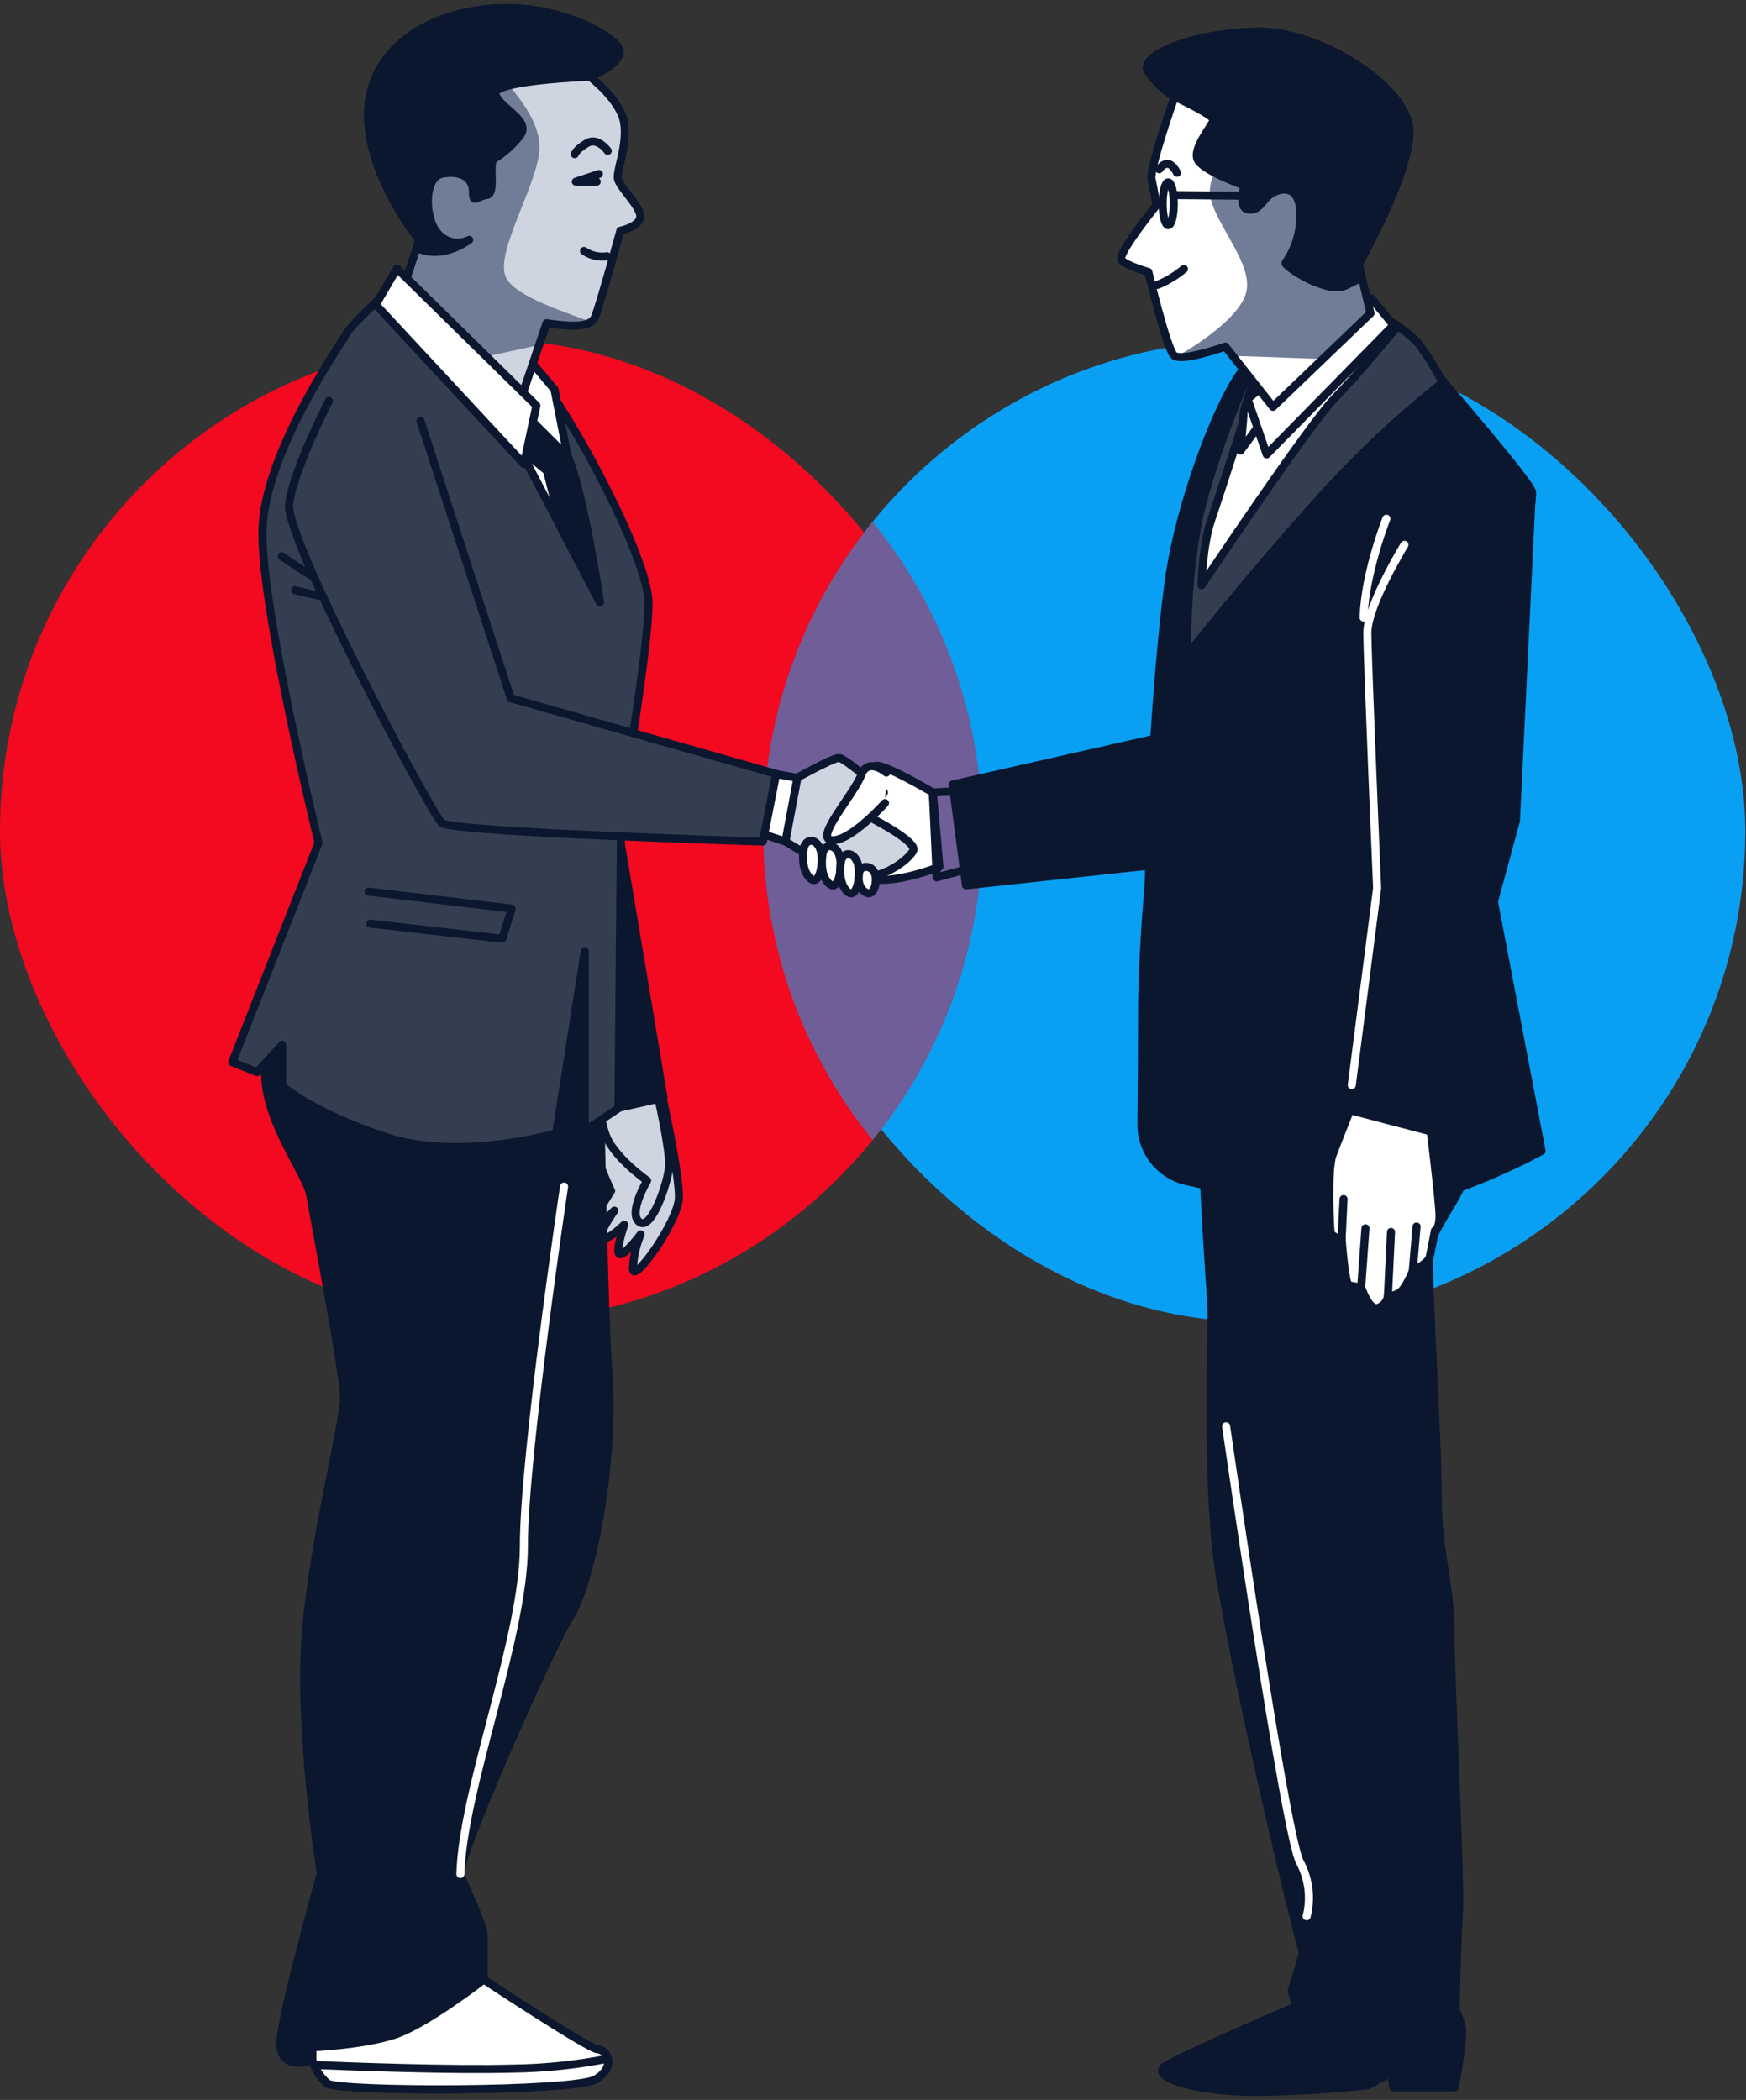 <svg width="217" height="261" viewBox="0 0 217 261" fill="none" xmlns="http://www.w3.org/2000/svg">
<rect x="0" y="0" width="217" height="261" fill="#333333" stroke="none"/>
<rect x="94.849" y="42.239" width="122.066" height="122.066" rx="61.033" fill="#09A0F4"/>
<rect y="42.239" width="122.066" height="122.066" rx="61.033" fill="#F30920"/>
<path fill-rule="evenodd" clip-rule="evenodd" d="M108.457 64.851C116.967 75.341 122.066 88.711 122.066 103.272C122.066 117.833 116.967 131.203 108.457 141.694C99.948 131.203 94.849 117.833 94.849 103.272C94.849 88.711 99.948 75.341 108.457 64.851Z" fill="#6F5E97"/>
<path d="M82.197 135.74C82.197 135.74 84.506 146.058 84.374 148.936C84.242 151.815 78.807 159.526 78.667 157.761C78.713 156.266 79.037 154.792 79.624 153.415C79.624 153.415 77.718 155.996 77.042 155.889C76.366 155.782 77.586 152.219 77.586 152.219C77.586 152.219 75.549 154.256 74.865 153.868C74.18 153.481 76.357 150.47 76.357 150.47C76.357 150.47 73.883 153.052 73.784 152.235C73.685 151.419 75.953 148.029 75.953 148.029C75.953 148.029 73.644 143.138 73.479 141.101C73.494 139.678 73.968 138.298 74.832 137.167L82.197 135.74Z" fill="white"/>
<path d="M82.197 135.74C82.197 135.74 84.506 146.058 84.374 148.936C84.242 151.815 78.807 159.526 78.667 157.761C78.713 156.266 79.037 154.792 79.624 153.415C79.624 153.415 77.718 155.996 77.042 155.889C76.366 155.782 77.586 152.219 77.586 152.219C77.586 152.219 75.549 154.256 74.865 153.868C74.18 153.481 76.357 150.47 76.357 150.47C76.357 150.47 73.883 153.052 73.784 152.235C73.685 151.419 75.953 148.029 75.953 148.029C75.953 148.029 73.644 143.138 73.479 141.101C73.494 139.678 73.968 138.298 74.832 137.167L82.197 135.74Z" fill="#CFD5E0"/>
<path d="M82.197 135.74C82.197 135.74 84.506 146.058 84.374 148.936C84.242 151.815 78.807 159.526 78.667 157.761C78.713 156.266 79.037 154.792 79.624 153.415C79.624 153.415 77.718 155.996 77.042 155.889C76.366 155.782 77.586 152.219 77.586 152.219C77.586 152.219 75.549 154.256 74.865 153.868C74.18 153.481 76.357 150.47 76.357 150.47C76.357 150.47 73.883 153.052 73.784 152.235C73.685 151.419 75.953 148.029 75.953 148.029C75.953 148.029 73.644 143.138 73.479 141.101C73.494 139.678 73.968 138.298 74.832 137.167L82.197 135.74Z" stroke="#0B172E" stroke-linecap="round" stroke-linejoin="round"/>
<path d="M81.653 135.74C81.653 135.74 83.302 142.94 83.154 144.977C83.005 147.015 80.976 152.986 79.483 151.897C77.991 150.809 80.432 146.742 80.432 146.742C80.432 146.742 76.242 143.798 75.277 141.035C74.312 138.272 74.865 137.101 74.865 137.101L81.653 135.74Z" fill="white"/>
<path d="M81.653 135.74C81.653 135.74 83.302 142.94 83.154 144.977C83.005 147.015 80.976 152.986 79.483 151.897C77.991 150.809 80.432 146.742 80.432 146.742C80.432 146.742 76.242 143.798 75.277 141.035C74.312 138.272 74.865 137.101 74.865 137.101L81.653 135.74Z" fill="#CFD5E0"/>
<path d="M81.653 135.74C81.653 135.74 83.302 142.94 83.154 144.977C83.005 147.015 80.976 152.986 79.483 151.897C77.991 150.809 80.432 146.742 80.432 146.742C80.432 146.742 76.242 143.798 75.277 141.035C74.312 138.272 74.865 137.101 74.865 137.101L81.653 135.74Z" stroke="#0B172E" stroke-linecap="round" stroke-linejoin="round"/>
<path d="M76.679 101.998L82.461 136.432L74.312 138.272L66.163 111.722L76.679 101.998Z" fill="#0B172E" stroke="#0B172E" stroke-linecap="round" stroke-linejoin="round"/>
<path d="M74.312 118.823C74.312 118.823 74.84 159.831 75.623 170.875C76.407 181.919 73.52 196.641 70.897 200.847C68.275 205.053 56.695 231.364 57.223 232.922C57.751 234.481 60.118 239.232 60.118 240.543V246.061C60.118 246.061 73.256 254.738 74.312 254.738C75.368 254.738 76.679 256.841 74.048 258.424C71.417 260.008 41.973 260 40.661 258.944C39.796 258.168 39.16 257.169 38.822 256.057C38.822 256.057 34.616 257.633 34.88 253.69C35.144 249.748 39.869 232.922 39.869 232.922C39.869 232.922 36.983 214.514 38.03 202.686C39.078 190.859 42.764 176.656 42.764 173.77C42.764 170.883 39.086 151.682 38.558 148.532C38.03 145.381 30.409 136.432 33.824 129.339C37.238 122.246 39.869 110.93 40.925 110.147C41.981 109.363 56.175 108.827 61.957 110.147C67.739 111.466 74.048 111.458 74.312 118.823Z" fill="#0B172E" stroke="#0B172E" stroke-linecap="round" stroke-linejoin="round"/>
<path d="M48.249 36.165C48.249 36.165 43.754 40.19 42.979 41.584C42.204 42.978 32.768 56.43 32.612 66.047C32.455 75.663 39.589 104.745 39.589 104.745L28.867 132.02L31.968 133.257L35.061 129.851V134.965C35.061 134.965 38.624 138.214 47.911 141.307C57.198 144.4 69.124 140.845 69.124 140.845L72.679 118.214V140.54L76.861 137.752L77.199 100.572C77.199 100.572 80.605 80.604 80.605 75.004C80.605 69.403 71.162 51.91 66.98 46.829C62.798 41.749 55.829 37.542 53.784 35.992C51.738 34.441 48.249 36.165 48.249 36.165Z" fill="#0B172E"/>
<path opacity="0.17" d="M48.249 36.165C48.249 36.165 43.754 40.19 42.979 41.584C42.204 42.978 32.768 56.43 32.612 66.047C32.455 75.663 39.589 104.745 39.589 104.745L28.867 132.02L31.968 133.257L35.061 129.851V134.965C35.061 134.965 38.624 138.214 47.911 141.307C57.198 144.4 69.124 140.845 69.124 140.845L72.679 118.214V140.54L76.861 137.752L77.199 100.572C77.199 100.572 80.605 80.604 80.605 75.004C80.605 69.403 71.162 51.91 66.98 46.829C62.798 41.749 55.829 37.542 53.784 35.992C51.738 34.441 48.249 36.165 48.249 36.165Z" fill="white"/>
<path d="M35.02 69.131C35.02 69.131 40.645 73.115 44.389 74.517" stroke="#0B172E" stroke-linecap="round" stroke-linejoin="round"/>
<path d="M36.661 73.354C36.661 73.354 42.987 75.004 46.261 75.004" stroke="#0B172E" stroke-linecap="round" stroke-linejoin="round"/>
<path d="M45.8 110.815L63.598 112.927L62.427 116.671L46.031 114.799" stroke="#0B172E" stroke-linecap="round" stroke-linejoin="round"/>
<path d="M48.249 36.165C48.249 36.165 43.754 40.19 42.979 41.584C42.204 42.978 32.768 56.43 32.612 66.047C32.455 75.663 39.589 104.745 39.589 104.745L28.867 132.02L31.968 133.257L35.061 129.851V134.965C35.061 134.965 38.624 138.214 47.911 141.307C57.198 144.4 69.124 140.845 69.124 140.845L72.679 118.213V140.54L76.861 137.752L77.199 100.572C77.199 100.572 80.605 80.604 80.605 75.004C80.605 69.403 71.162 51.91 66.98 46.829C62.798 41.749 55.829 37.542 53.784 35.992C51.738 34.441 48.249 36.165 48.249 36.165Z" stroke="#0B172E" stroke-linecap="round" stroke-linejoin="round"/>
<path d="M47.317 37.064L64.505 55.646L74.568 74.847C74.568 74.847 72.399 60.603 70.543 56.702C68.687 52.801 60.324 43.134 59.384 40.965C58.443 38.796 47.317 37.064 47.317 37.064Z" fill="white" stroke="#0B172E" stroke-linecap="round" stroke-linejoin="round"/>
<path d="M69.809 65.791L74.568 74.863C74.568 74.863 73.091 65.156 71.524 59.588L70.543 56.743C69.225 54.431 67.731 52.225 66.073 50.145L63.376 49.609L64.505 55.679L67.986 58.524L69.809 65.791Z" fill="#0B172E" stroke="#0B172E" stroke-linecap="round" stroke-linejoin="round"/>
<path d="M65.223 44.066L66.114 45.097L68.91 48.397L70.559 56.776L63.392 49.625C63.392 49.625 64.332 45.312 65.223 44.066Z" fill="white" stroke="#0B172E" stroke-linecap="round" stroke-linejoin="round"/>
<path d="M73.331 9.533C73.331 9.533 77.092 12.42 77.562 15.207C78.032 17.995 76.63 21.096 76.786 22.177C76.943 23.257 79.723 25.74 79.574 26.977C79.426 28.214 77.1 28.676 77.1 28.676C77.1 28.676 74.576 37.864 73.957 39.398C73.339 40.932 70.238 40.478 67.92 40.173L63.739 52.545L49.948 36.322L52.117 29.814C52.117 29.814 46.237 22.696 45.767 15.108C45.297 7.521 51.342 2.259 60.011 1.178C68.679 0.098 75.962 4.271 76.885 5.978C77.809 7.686 73.331 9.533 73.331 9.533Z" fill="white"/>
<path d="M73.331 9.533C73.331 9.533 77.091 12.42 77.562 15.207C78.032 17.995 76.63 21.096 76.786 22.177C76.943 23.257 79.722 25.74 79.574 26.977C79.426 28.214 77.1 28.676 77.1 28.676C77.1 28.676 74.576 37.864 73.957 39.398C73.339 40.932 70.238 40.478 67.92 40.173L63.738 52.545L49.948 36.322L52.117 29.814C52.117 29.814 46.237 22.696 45.767 15.108C45.297 7.521 51.342 2.259 60.01 1.178C68.679 0.098 75.962 4.271 76.885 5.978C77.809 7.686 73.331 9.533 73.331 9.533Z" fill="#CFD5E0"/>
<path d="M57.264 44.949C59.59 44.479 63.491 43.67 67.004 42.879L67.912 40.19C69.842 40.446 72.316 40.809 73.438 40.025C70.798 38.936 64.266 37.031 62.93 34.581C61.281 31.538 67.054 22.68 67.054 18.251C67.054 13.822 61.52 8.84 61.52 8.84C58.856 6.308 53.998 5.541 49.684 5.541C48.326 6.727 47.263 8.213 46.579 9.88C45.895 11.548 45.608 13.352 45.742 15.15C46.212 22.738 52.093 29.856 52.093 29.856L49.923 36.363L57.264 44.949Z" fill="#717D96"/>
<path d="M73.331 9.533C73.331 9.533 77.092 12.42 77.562 15.207C78.032 17.995 76.63 21.096 76.786 22.177C76.943 23.257 79.723 25.74 79.574 26.977C79.426 28.214 77.1 28.676 77.1 28.676C77.1 28.676 74.576 37.864 73.957 39.398C73.339 40.932 70.238 40.478 67.92 40.173L63.739 52.545L49.948 36.322L52.117 29.814C52.117 29.814 46.237 22.696 45.767 15.108C45.297 7.521 51.342 2.259 60.011 1.178C68.679 0.098 75.962 4.271 76.885 5.978C77.809 7.686 73.331 9.533 73.331 9.533Z" stroke="#0B172E" stroke-linecap="round" stroke-linejoin="round"/>
<path d="M73.331 9.533C73.331 9.533 77.817 7.677 76.885 5.978C75.953 4.279 68.679 0.089 60.01 1.178C51.342 2.267 45.305 7.521 45.767 15.108C46.228 22.696 52.117 29.814 52.117 29.814L51.787 30.804C54.996 32.371 58.311 29.814 58.311 29.814C57.706 30.119 57.019 30.224 56.35 30.113C55.682 30.002 55.066 29.68 54.592 29.196C52.736 27.497 52.579 22.078 54.905 21.608C57.231 21.138 58.773 22.078 58.773 23.777C58.773 25.476 59.235 24.395 60.481 24.239C61.726 24.082 60.629 20.37 61.404 19.752C62.658 18.976 63.759 17.979 64.654 16.808C66.048 14.952 62.023 13.409 61.561 11.702C61.099 9.995 73.331 9.533 73.331 9.533Z" fill="#0B172E" stroke="#0B172E" stroke-linecap="round" stroke-linejoin="round"/>
<path d="M74.436 21.624L71.565 22.581H74.163" stroke="#0B172E" stroke-linecap="round" stroke-linejoin="round"/>
<path d="M75.533 18.754C75.533 18.754 74.304 16.981 72.935 17.797C71.566 18.614 71.433 19.166 71.433 19.166" stroke="#0B172E" stroke-linecap="round" stroke-linejoin="round"/>
<path d="M72.58 31.192C73.419 31.765 74.445 32.001 75.45 31.852" stroke="#0B172E" stroke-linecap="round" stroke-linejoin="round"/>
<path d="M49.33 33.377L66.666 50.409L65.124 57.683L46.699 37.864L49.33 33.377Z" fill="white" stroke="#0B172E" stroke-linecap="round" stroke-linejoin="round"/>
<path d="M115.93 98.493C115.93 98.493 109.827 94.864 108.837 95.194C107.847 95.524 98.28 102.452 98.94 104.102C99.6 105.751 104.713 107.896 107.682 109.05C110.652 110.205 116.755 107.731 116.755 107.731L115.93 98.493Z" fill="white" stroke="#0B172E" stroke-linecap="round" stroke-linejoin="round"/>
<path d="M98.148 97.173C98.148 97.173 103.426 94.204 104.251 94.204C105.076 94.204 109.86 98.493 109.86 98.493L107.88 101.462C107.88 101.462 114.149 104.596 113.489 105.751C112.829 106.906 110.355 108.72 107.715 109.05C105.076 109.38 97.653 104.596 97.653 104.596L98.148 97.173Z" fill="white"/>
<path d="M98.148 97.173C98.148 97.173 103.426 94.204 104.251 94.204C105.076 94.204 109.86 98.493 109.86 98.493L107.88 101.462C107.88 101.462 114.149 104.596 113.489 105.751C112.829 106.906 110.355 108.72 107.715 109.05C105.076 109.38 97.653 104.596 97.653 104.596L98.148 97.173Z" fill="#CFD5E0"/>
<path d="M98.148 97.173C98.148 97.173 103.426 94.204 104.251 94.204C105.076 94.204 109.86 98.493 109.86 98.493L107.88 101.462C107.88 101.462 114.149 104.596 113.489 105.751C112.829 106.906 110.355 108.72 107.715 109.05C105.076 109.38 97.653 104.596 97.653 104.596L98.148 97.173Z" stroke="#0B172E" stroke-linecap="round" stroke-linejoin="round"/>
<path d="M94.486 95.854L99.105 96.678L97.62 104.596L93.661 103.277L94.486 95.854Z" fill="white" stroke="#0B172E" stroke-linecap="round" stroke-linejoin="round"/>
<path d="M40.884 49.831C40.884 49.831 36.43 58.409 35.935 62.698C35.44 66.987 53.585 101.132 54.905 102.287C56.225 103.442 94.816 104.596 94.816 104.596L96.465 96.183L63.474 86.781L52.258 52.306" fill="#0B172E"/>
<path opacity="0.17" d="M40.884 49.831C40.884 49.831 36.43 58.409 35.935 62.698C35.44 66.987 53.585 101.132 54.905 102.287C56.225 103.442 94.816 104.596 94.816 104.596L96.465 96.183L63.474 86.781L52.258 52.306" fill="white"/>
<path d="M40.884 49.831C40.884 49.831 36.43 58.409 35.935 62.698C35.44 66.987 53.585 101.132 54.905 102.287C56.225 103.442 94.816 104.596 94.816 104.596L96.465 96.183L63.474 86.781L52.258 52.306" stroke="#0B172E" stroke-linecap="round" stroke-linejoin="round"/>
<path d="M110.157 96.019C110.157 96.019 107.847 94.039 107.022 96.349C106.198 98.658 101.084 104.266 103.393 104.431C105.703 104.596 109.992 99.812 109.992 99.812" fill="white"/>
<path d="M110.157 96.019C110.157 96.019 107.847 94.039 107.022 96.349C106.198 98.658 101.084 104.266 103.393 104.431C105.703 104.596 109.992 99.812 109.992 99.812" stroke="#0B172E" stroke-linecap="round" stroke-linejoin="round"/>
<path d="M99.929 105.256C99.929 105.256 99.336 108.036 100.754 109.215C101.752 110.04 102.313 107.731 102.074 106.081C101.835 104.432 100.424 103.937 99.929 105.256Z" fill="white" stroke="#0B172E" stroke-linecap="round" stroke-linejoin="round"/>
<path d="M102.272 105.916C102.272 105.916 101.678 108.695 103.096 109.875C104.094 110.699 104.655 108.39 104.416 106.741C104.177 105.091 102.734 104.596 102.272 105.916Z" fill="white" stroke="#0B172E" stroke-linecap="round" stroke-linejoin="round"/>
<path d="M104.548 106.906C104.548 106.906 103.954 109.685 105.373 110.864C106.371 111.689 106.932 109.38 106.692 107.73C106.453 106.081 105.043 105.586 104.548 106.906Z" fill="white" stroke="#0B172E" stroke-linecap="round" stroke-linejoin="round"/>
<path d="M106.833 108.25C106.833 108.25 106.288 110.122 107.592 110.914C108.507 111.475 109.027 109.916 108.804 108.803C108.581 107.689 107.286 107.359 106.833 108.25Z" fill="white" stroke="#0B172E" stroke-linecap="round" stroke-linejoin="round"/>
<path d="M115.93 98.493L116.425 109.05L120.054 108.06L119.229 98.328L115.93 98.493Z" stroke="#0B172E" stroke-linecap="round" stroke-linejoin="round"/>
<path d="M118.404 97.503L120.054 110.04L147.601 107.07L148.261 90.74L118.404 97.503Z" fill="#0B172E" stroke="#0B172E" stroke-linecap="round" stroke-linejoin="round"/>
<path d="M70.106 147.477C70.106 147.477 65.108 180.863 65.108 192.171C65.108 203.479 57.487 222.407 57.223 232.923" stroke="white" stroke-linecap="round" stroke-linejoin="round"/>
<path d="M40.661 258.928C41.973 259.984 71.417 259.984 74.048 258.408C76.679 256.833 75.359 254.722 74.312 254.722C73.265 254.722 60.118 246.045 60.118 246.045C60.118 246.045 53.016 251.571 49.074 252.883C45.132 254.194 38.822 254.458 38.822 254.458V256.041C39.16 257.153 39.796 258.152 40.661 258.928Z" fill="white" stroke="#0B172E" stroke-linecap="round" stroke-linejoin="round"/>
<path d="M74.048 258.425C75.434 257.6 75.698 256.61 75.533 255.876C71.666 256.64 67.737 257.052 63.796 257.105C55.854 257.319 43.358 256.833 39.053 256.651C39.41 257.538 39.976 258.324 40.703 258.944C41.973 260 71.417 260 74.048 258.425Z" fill="white" stroke="#0B172E" stroke-linecap="round" stroke-linejoin="round"/>
<path d="M38.055 256.264L38.822 254.474L39.869 232.923C39.869 232.923 35.135 249.748 34.88 253.69C34.682 256.561 36.859 256.503 38.055 256.264Z" fill="#0B172E" stroke="#0B172E" stroke-linecap="round" stroke-linejoin="round"/>
<path d="M151.602 140.903C151.602 140.903 148.979 180.08 151.602 195.849C154.224 211.619 160.831 238.968 161.853 242.383C162.498 244.421 162.777 246.557 162.678 248.692L177.4 250.796C177.4 250.796 172.93 199.008 172.93 192.962C172.93 186.917 177.928 141.695 177.928 141.695L151.602 140.903Z" fill="#0B172E" stroke="#0B172E" stroke-linecap="round" stroke-linejoin="round"/>
<path d="M162.645 248.692C162.645 248.692 146.612 255.53 144.764 256.841C142.917 258.153 148.715 260 155.808 260C162.901 260 170.01 259.175 170.01 259.175L172.897 257.6L173.161 259.439H180.782C180.782 259.439 182.102 253.13 181.607 251.554C181.232 250.477 180.794 249.422 180.295 248.396L162.645 248.692Z" fill="#0B172E" stroke="#0B172E" stroke-linecap="round" stroke-linejoin="round"/>
<path d="M149.234 137.752C149.234 137.752 150.554 175.345 153.705 188.756C156.855 202.167 162.381 234.762 162.381 238.177C162.402 240.129 162.138 242.074 161.598 243.95L160.542 247.381C160.722 248.2 160.999 248.995 161.367 249.748C161.367 249.748 168.196 251.323 172.666 251.323C175.46 251.298 178.237 250.879 180.914 250.078C180.914 250.078 181.054 241.83 181.318 237.913C181.582 233.995 180.271 208.732 180.271 202.687C180.271 196.641 178.687 193.218 178.687 185.861C178.687 178.504 177.376 158.784 177.64 155.625C177.903 152.466 181.582 149.027 182.374 145.109C183.166 141.192 183.949 136.96 183.949 136.96L149.234 137.752Z" fill="#0B172E" stroke="#0B172E" stroke-linecap="round" stroke-linejoin="round"/>
<path d="M152.385 177.275C152.385 177.275 159.734 228.254 161.573 231.471C162.67 233.523 162.964 235.911 162.398 238.168" stroke="white" stroke-linecap="round" stroke-linejoin="round"/>
<path d="M142.925 108.044C142.925 108.044 141.943 118.098 141.943 125.785C141.943 130.074 141.902 135.682 141.861 139.74C141.849 141.41 142.419 143.032 143.472 144.327C144.526 145.623 145.997 146.512 147.634 146.841C149.361 147.221 151.12 147.433 152.888 147.476L146.71 109.223C146.71 109.223 143.914 104.497 142.925 108.044Z" fill="#0B172E" stroke="#0B172E" stroke-linecap="round" stroke-linejoin="round"/>
<path d="M172.113 39.538C173.619 40.331 174.994 41.352 176.188 42.565C177.24 43.949 178.173 45.42 178.975 46.961C178.975 46.961 190.151 59.844 190.415 61.156C190.679 62.467 184.106 103.879 184.106 103.879L191.594 143.047C191.594 143.047 179.503 149.753 170.299 150.149C163.824 150.429 154.084 148.359 148.855 147.105C147.814 146.859 146.878 146.291 146.178 145.483C145.478 144.675 145.049 143.667 144.954 142.602C144.442 137.093 143.485 126.107 142.925 115.706C142.281 103.623 144.112 79.688 145.399 71.276C146.686 62.863 150.793 51.432 153.944 46.697C157.094 41.963 165.779 37.064 172.113 39.538Z" fill="#0B172E" stroke="#0B172E" stroke-linecap="round" stroke-linejoin="round"/>
<path d="M178.976 46.961C178.181 45.441 177.259 43.989 176.221 42.623C175.027 41.41 173.653 40.389 172.147 39.596C166.901 37.526 160.039 40.528 156.055 44.322C155.527 45.493 151.371 54.978 149.399 62.731C147.296 70.979 147.56 81.404 147.56 81.404C147.56 81.404 154.529 72.463 163.99 61.947C168.713 56.691 173.873 51.844 179.413 47.456L178.976 46.961Z" fill="#0B172E"/>
<path opacity="0.17" d="M178.976 46.961C178.181 45.441 177.259 43.989 176.221 42.623C175.027 41.41 173.653 40.389 172.147 39.596C166.901 37.526 160.039 40.528 156.055 44.322C155.527 45.493 151.371 54.978 149.399 62.731C147.296 70.979 147.56 81.404 147.56 81.404C147.56 81.404 154.529 72.463 163.99 61.947C168.713 56.691 173.873 51.844 179.413 47.456L178.976 46.961Z" fill="white"/>
<path d="M178.976 46.961C178.181 45.441 177.259 43.989 176.221 42.623C175.027 41.41 173.653 40.389 172.147 39.596C166.901 37.526 160.039 40.528 156.055 44.322C155.527 45.493 151.371 54.978 149.399 62.731C147.296 70.979 147.56 81.404 147.56 81.404C147.56 81.404 154.529 72.463 163.99 61.947C168.713 56.691 173.873 51.844 179.413 47.456L178.976 46.961Z" stroke="#0B172E" stroke-linecap="round" stroke-linejoin="round"/>
<path d="M155.156 50.368C155.156 50.368 151.601 61.51 150.521 64.661C149.441 67.812 149.333 72.752 149.333 72.752C149.333 72.752 162.645 52.834 165.895 49.485C169.144 46.137 173.392 40.907 173.392 40.907L170.53 40.083L155.156 50.368Z" fill="white" stroke="#0B172E" stroke-linecap="round" stroke-linejoin="round"/>
<path d="M156.138 46.326C156.138 46.326 154.563 50.961 154.563 51.275C154.563 51.588 154.167 56.009 154.167 56.009L159.783 48.413L156.138 46.326Z" fill="white" stroke="#0B172E" stroke-linecap="round" stroke-linejoin="round"/>
<path d="M170.431 37.064L155.057 49.584L157.424 56.479L173.194 40.413L170.431 37.064Z" fill="white" stroke="#0B172E" stroke-linecap="round" stroke-linejoin="round"/>
<path d="M168.443 136.367C168.443 136.367 166.258 141.802 165.606 143.583C164.955 145.365 165.284 152.343 165.367 153.077C165.449 153.811 166.744 153.967 166.744 153.967C166.744 153.967 167.148 159.559 167.635 159.741C168.141 159.867 168.657 159.947 169.177 159.98C169.177 159.98 170.068 162.825 171.206 162.578C171.548 162.474 171.853 162.273 172.082 161.999C172.312 161.725 172.458 161.39 172.501 161.036C172.875 161.071 173.252 161.007 173.594 160.851C173.935 160.694 174.23 160.451 174.448 160.145C174.911 159.463 175.293 158.73 175.586 157.959C175.586 157.959 177.532 156.986 177.689 156.252C177.846 155.518 178.341 152.953 178.341 152.953C178.341 152.953 178.91 152.788 178.91 151.089C178.91 149.39 177.615 138.923 177.615 138.923L168.443 136.367Z" fill="white" stroke="#0B172E" stroke-linecap="round" stroke-linejoin="round"/>
<path d="M166.744 153.967L166.983 149.035" stroke="#0B172E" stroke-linecap="round" stroke-linejoin="round"/>
<path d="M169.177 159.963L169.705 152.664" stroke="#0B172E" stroke-linecap="round" stroke-linejoin="round"/>
<path d="M172.501 161.019L172.88 153.118" stroke="#0B172E" stroke-linecap="round" stroke-linejoin="round"/>
<path d="M175.586 157.942L176.056 152.441" stroke="#0B172E" stroke-linecap="round" stroke-linejoin="round"/>
<path d="M184.469 57.568L190.382 61.114L188.411 101.998L177.895 140.639L167.907 138.016L171.058 107.499L169.483 76.744C169.483 76.744 171.718 69.576 176.84 65.634" fill="#0B172E"/>
<path d="M184.469 57.568L190.382 61.114L188.411 101.998L177.895 140.639L167.907 138.016L171.058 107.499L169.483 76.744C169.483 76.744 171.718 69.576 176.84 65.634" stroke="#0B172E" stroke-linecap="round" stroke-linejoin="round"/>
<path d="M172.303 64.471C172.303 64.471 169.614 71.3 169.482 76.76" stroke="white" stroke-linecap="round" stroke-linejoin="round"/>
<path d="M174.547 67.721C174.547 67.721 169.944 75.234 169.944 78.632C169.944 82.031 171.157 110.386 171.157 110.386L168.006 134.865" stroke="white" stroke-linecap="round" stroke-linejoin="round"/>
<path d="M145.985 12.016C145.985 12.016 142.826 20.989 143.123 22.276C143.42 23.562 143.717 25.525 143.717 25.525C143.717 25.525 138.768 31.637 139.378 32.33C139.989 33.023 142.727 33.806 142.727 33.806C142.727 33.806 144.995 43.275 145.886 44.157C146.776 45.04 152.294 43.077 152.294 43.077L158.208 50.566L170.332 38.936L168.856 32.825C168.856 32.825 175.264 21.583 175.165 16.255C175.066 10.927 164.13 3.834 156.336 3.933C148.541 4.032 141.25 6.894 142.727 8.964C143.596 10.19 144.704 11.228 145.985 12.016Z" fill="white"/>
<path d="M171.338 10.094C169.836 10.313 168.369 10.729 166.975 11.331L155.354 16.04C155.354 16.04 149.82 20.742 150.406 24.338C150.991 27.934 155.94 32.915 154.835 36.511C153.729 40.107 146.81 43.984 146.81 43.984L148.979 44.066C150.628 43.678 152.327 43.076 152.327 43.076L153.234 44.223L164.435 44.627L170.365 38.936L168.889 32.825C168.889 32.825 175.297 21.583 175.198 16.255C175.132 14.292 173.615 12.09 171.338 10.094Z" fill="#717D96"/>
<path d="M145.985 12.016C145.985 12.016 142.826 20.989 143.123 22.276C143.42 23.562 143.717 25.525 143.717 25.525C143.717 25.525 138.768 31.637 139.378 32.33C139.989 33.023 142.727 33.806 142.727 33.806C142.727 33.806 144.995 43.275 145.886 44.157C146.776 45.04 152.294 43.077 152.294 43.077L158.208 50.566L170.332 38.936L168.856 32.825C168.856 32.825 175.264 21.583 175.165 16.255C175.066 10.927 164.13 3.834 156.336 3.933C148.541 4.032 141.25 6.894 142.727 8.964C143.596 10.19 144.704 11.228 145.985 12.016Z" stroke="#0B172E" stroke-linecap="round" stroke-linejoin="round"/>
<path d="M168.856 32.825C168.856 32.825 175.264 21.583 175.165 16.255C175.066 10.927 164.13 3.834 156.336 3.933C148.542 4.032 141.251 6.894 142.727 8.964C143.596 10.19 144.705 11.228 145.985 12.016C145.985 12.016 150.818 14.284 150.818 14.878C150.818 15.472 147.956 18.622 148.946 20.008C149.935 21.393 154.661 23.059 154.661 23.059C154.661 23.059 153.837 25.723 155.057 26.02C156.278 26.317 156.831 25.13 157.614 24.371C158.398 23.612 161.169 22.49 161.565 25.847C161.798 28.255 161.166 30.667 159.783 32.651C159.396 32.94 164.814 36.594 167.206 35.505C167.825 35.225 168.551 34.854 169.276 34.466L168.856 32.825Z" fill="#0B172E" stroke="#0B172E" stroke-linecap="round" stroke-linejoin="round"/>
<path d="M145.193 27.991C145.576 27.991 145.886 26.799 145.886 25.327C145.886 23.856 145.576 22.663 145.193 22.663C144.81 22.663 144.5 23.856 144.5 25.327C144.5 26.799 144.81 27.991 145.193 27.991Z" stroke="#0B172E" stroke-linecap="round" stroke-linejoin="round"/>
<path d="M145.985 24.247L157.614 24.346" stroke="#0B172E" stroke-linecap="round" stroke-linejoin="round"/>
<path d="M144.071 21.038C144.071 21.038 145.176 19.273 146.281 21.476" stroke="#0B172E" stroke-linecap="round" stroke-linejoin="round"/>
<path d="M143.849 35.414C145.045 34.927 146.158 34.257 147.148 33.427" stroke="#0B172E" stroke-linecap="round" stroke-linejoin="round"/>
</svg>
